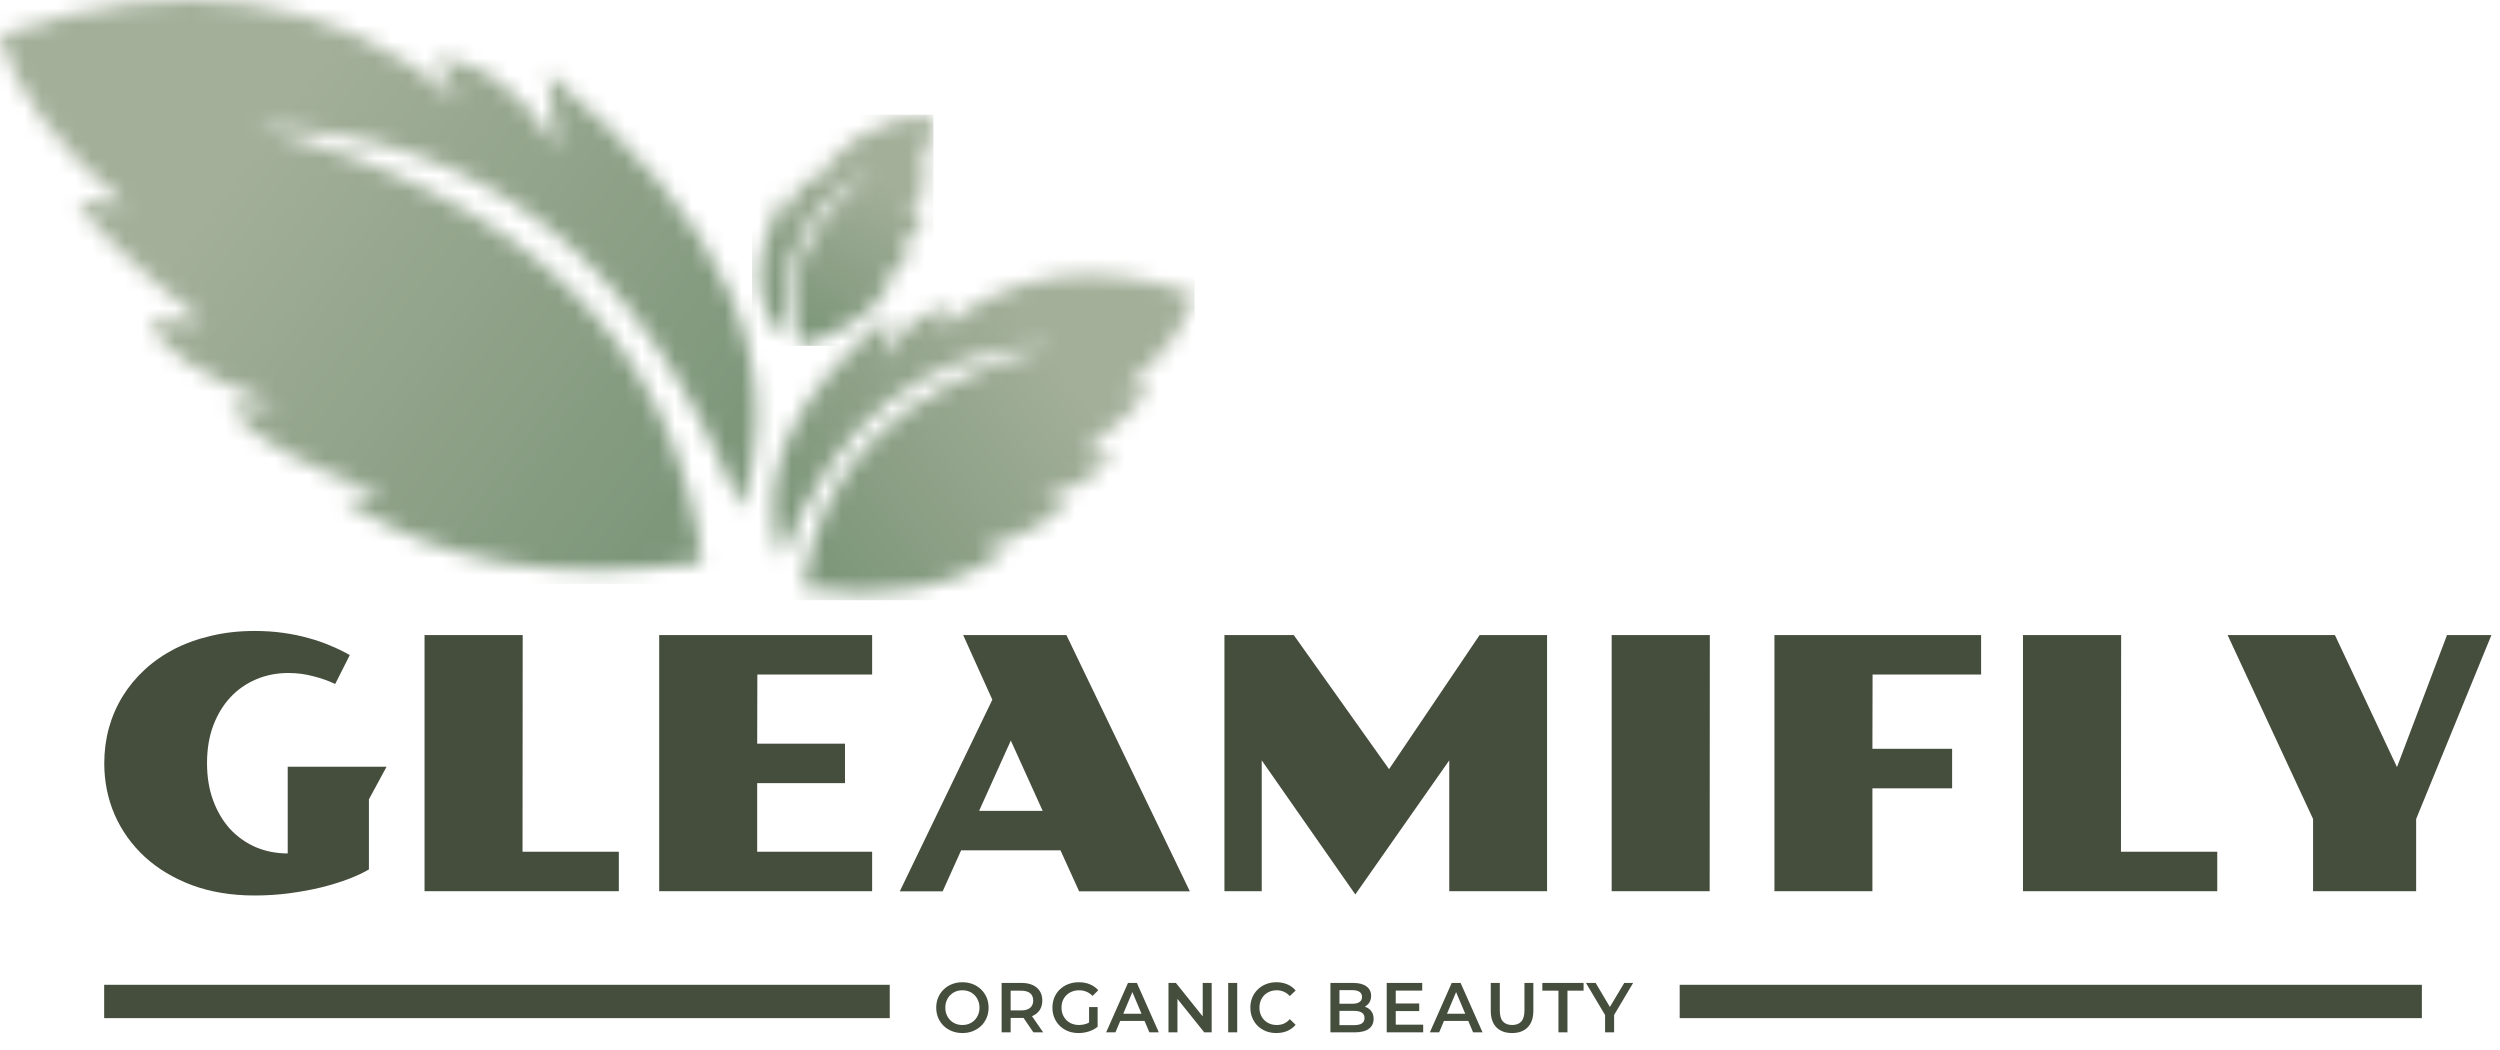 <svg width="150" height="63" viewBox="0 0 150 63" fill="none" xmlns="http://www.w3.org/2000/svg">
<mask id="mask0_58_27253" style="mask-type:luminance" maskUnits="userSpaceOnUse" x="0" y="0" width="46" height="35">
<path d="M42.127 33.716C40.404 20.492 31.48 11.798 15.356 7.634C28.912 7.94 38.61 15.573 44.45 30.533C47.344 21.798 43.472 13.069 32.833 4.348C32.833 4.348 33.035 5.854 33.439 8.866C31.288 5.408 28.864 3.628 26.165 3.526C26.165 3.526 26.603 4.348 27.478 5.991C19.95 -0.362 10.791 -1.662 0 2.089C0.822 5.33 3.315 8.719 7.476 12.255C7.476 12.255 6.533 12.187 4.647 12.05C5.387 13.478 7.879 15.874 12.123 19.238C12.123 19.238 11.045 19.238 8.89 19.238C9.686 21.063 12.245 22.74 16.568 24.269C16.568 24.269 15.625 24.338 13.739 24.475C15.173 26.323 18.271 28.035 23.033 29.609C23.033 29.609 22.191 29.712 20.508 29.917C26.16 33.77 33.367 35.037 42.127 33.716Z" fill="white"/>
</mask>
<g mask="url(#mask0_58_27253)">
<path d="M47.344 -1.662H1.52588e-05V35.037H47.344V-1.662Z" fill="url(#paint0_linear_58_27253)"/>
</g>
<mask id="mask1_58_27253" style="mask-type:luminance" maskUnits="userSpaceOnUse" x="46" y="16" width="26" height="20">
<path d="M48.196 35.279C49.156 27.908 54.13 23.062 63.117 20.741C55.561 20.912 50.156 25.166 46.901 33.504C45.288 28.636 47.446 23.771 53.376 18.91C53.376 18.91 53.264 19.749 53.038 21.428C54.237 19.501 55.588 18.509 57.092 18.452C57.092 18.452 56.848 18.91 56.36 19.825C60.556 16.285 65.662 15.56 71.676 17.651C71.217 19.457 69.828 21.346 67.509 23.317C67.509 23.317 68.035 23.279 69.086 23.202C68.673 23.998 67.284 25.334 64.919 27.209C64.919 27.209 65.519 27.209 66.721 27.209C66.277 28.226 64.851 29.161 62.441 30.013C62.441 30.013 62.967 30.051 64.018 30.128C63.219 31.158 61.492 32.112 58.838 32.989C58.838 32.989 59.307 33.046 60.245 33.161C57.095 35.309 53.078 36.015 48.196 35.279Z" fill="white"/>
</mask>
<g mask="url(#mask1_58_27253)">
<path d="M71.676 15.56H45.288V36.014H71.676V15.56Z" fill="url(#paint1_linear_58_27253)"/>
</g>
<mask id="mask2_58_27253" style="mask-type:luminance" maskUnits="userSpaceOnUse" x="45" y="6" width="11" height="15">
<path d="M47.968 20.751C46.88 16.893 48.314 13.405 52.269 10.287C48.566 12.027 46.794 15.317 46.951 20.157C45.12 18.101 45.157 15.22 47.06 11.515C47.06 11.515 47.182 11.956 47.427 12.836C47.611 11.62 48.07 10.832 48.802 10.475C48.802 10.475 48.778 10.755 48.731 11.315C50.056 8.643 52.429 7.166 55.849 6.883C56.005 7.877 55.718 9.116 54.988 10.6C54.988 10.6 55.24 10.466 55.744 10.198C55.709 10.682 55.305 11.647 54.532 13.093C54.532 13.093 54.829 12.961 55.423 12.698C55.42 13.299 54.912 14.074 53.901 15.024C53.901 15.024 54.169 14.928 54.705 14.735C54.528 15.42 53.876 16.27 52.749 17.286C52.749 17.286 52.993 17.212 53.481 17.063C52.378 18.816 50.54 20.045 47.968 20.751Z" fill="white"/>
</mask>
<g mask="url(#mask2_58_27253)">
<path d="M56.005 6.883H45.12V20.751H56.005V6.883Z" fill="url(#paint2_linear_58_27253)"/>
</g>
<path d="M6.256 45.799C6.256 45.068 6.348 44.365 6.531 43.689C6.721 43.007 6.995 42.373 7.355 41.786C7.714 41.201 8.155 40.666 8.677 40.184C9.199 39.701 9.793 39.288 10.457 38.943C11.129 38.598 11.868 38.333 12.675 38.147C13.482 37.954 14.35 37.857 15.279 37.857C15.876 37.857 16.446 37.895 16.988 37.971C17.537 38.047 18.053 38.154 18.534 38.291C19.016 38.423 19.46 38.578 19.867 38.757C20.281 38.929 20.654 39.112 20.986 39.305L20.111 41.042C19.731 40.856 19.297 40.701 18.809 40.577C18.328 40.446 17.826 40.38 17.303 40.38C16.605 40.38 15.957 40.508 15.361 40.763C14.764 41.018 14.248 41.38 13.814 41.849C13.38 42.317 13.038 42.886 12.787 43.555C12.543 44.217 12.421 44.961 12.421 45.788C12.421 46.609 12.543 47.353 12.787 48.022C13.031 48.683 13.367 49.252 13.794 49.728C14.228 50.196 14.74 50.562 15.33 50.824C15.927 51.079 16.571 51.206 17.263 51.206V46.005H23.193L22.135 47.96V52.137L22.146 52.158C21.813 52.358 21.403 52.55 20.915 52.737C20.426 52.923 19.881 53.092 19.277 53.243C18.68 53.388 18.043 53.505 17.364 53.595C16.686 53.684 15.991 53.73 15.279 53.73C13.889 53.73 12.634 53.522 11.515 53.109C10.403 52.688 9.457 52.12 8.677 51.403C7.897 50.679 7.297 49.838 6.877 48.88C6.463 47.915 6.256 46.888 6.256 45.799ZM25.472 38.105H31.362L31.352 51.103H37.13V53.471H25.472V38.105ZM39.551 38.105H52.328V40.473H45.441L45.431 44.62H50.7V46.988H45.431V51.103H52.328V53.471H39.551V38.105ZM59.54 41.983L57.79 38.105H63.985L71.391 53.481H64.748L63.629 51.02H57.668L56.559 53.481H53.986L59.54 41.983ZM62.561 48.652L60.649 44.434L58.746 48.652H62.561ZM73.466 38.105H77.627L83.344 46.15L88.775 38.105H92.824V53.471H86.955V45.623L81.319 53.667L75.704 45.623V53.471H73.466V38.105ZM96.7 38.105H102.59L102.58 53.471H96.7V38.105ZM106.466 38.105H118.866V40.473H112.355L112.345 44.93H117.127V47.298H112.345V53.471H106.466V38.105ZM121.379 38.105H127.268L127.258 51.103H133.036V53.471H121.379V38.105ZM138.784 49.138L133.657 38.105H140.096L143.819 46.026L146.82 38.105H149.485L144.969 49.138V53.471H138.784V49.138Z" fill="#454E3D"/>
<path d="M6.25 60.088H53.385" stroke="#454E3D" stroke-width="2"/>
<path d="M100.781 60.088H145.312" stroke="#454E3D" stroke-width="2"/>
<path d="M57.748 61.983C57.52 61.983 57.31 61.945 57.119 61.869C56.927 61.793 56.76 61.687 56.619 61.551C56.477 61.413 56.367 61.252 56.29 61.068C56.212 60.882 56.173 60.679 56.173 60.459C56.173 60.238 56.212 60.036 56.29 59.853C56.367 59.666 56.477 59.506 56.619 59.37C56.76 59.232 56.927 59.124 57.119 59.048C57.31 58.972 57.519 58.934 57.744 58.934C57.972 58.934 58.18 58.972 58.369 59.048C58.56 59.124 58.727 59.232 58.869 59.37C59.01 59.506 59.12 59.666 59.198 59.853C59.276 60.036 59.315 60.238 59.315 60.459C59.315 60.679 59.276 60.882 59.198 61.068C59.12 61.255 59.01 61.416 58.869 61.551C58.727 61.687 58.56 61.793 58.369 61.869C58.18 61.945 57.973 61.983 57.748 61.983ZM57.744 61.5C57.891 61.5 58.027 61.475 58.152 61.424C58.277 61.373 58.385 61.301 58.477 61.208C58.569 61.112 58.64 61.002 58.69 60.878C58.742 60.751 58.769 60.611 58.769 60.459C58.769 60.306 58.742 60.168 58.69 60.043C58.64 59.916 58.569 59.806 58.477 59.713C58.385 59.617 58.277 59.544 58.152 59.493C58.027 59.442 57.891 59.417 57.744 59.417C57.597 59.417 57.46 59.442 57.335 59.493C57.213 59.544 57.105 59.617 57.01 59.713C56.919 59.806 56.847 59.916 56.794 60.043C56.744 60.168 56.719 60.306 56.719 60.459C56.719 60.608 56.744 60.746 56.794 60.874C56.847 61.001 56.919 61.112 57.01 61.208C57.102 61.301 57.21 61.373 57.335 61.424C57.46 61.475 57.597 61.5 57.744 61.5ZM60.097 61.941V58.976H61.297C61.556 58.976 61.776 59.019 61.96 59.103C62.146 59.188 62.289 59.309 62.389 59.467C62.489 59.626 62.539 59.813 62.539 60.031C62.539 60.248 62.489 60.436 62.389 60.594C62.289 60.749 62.146 60.869 61.96 60.954C61.776 61.036 61.556 61.077 61.297 61.077H60.397L60.639 60.827V61.941H60.097ZM62.005 61.941L61.268 60.865H61.847L62.589 61.941H62.005ZM60.639 60.886L60.397 60.624H61.272C61.511 60.624 61.69 60.572 61.81 60.467C61.932 60.362 61.993 60.217 61.993 60.031C61.993 59.842 61.932 59.696 61.81 59.594C61.69 59.493 61.511 59.442 61.272 59.442H60.397L60.639 59.171V60.886ZM64.716 61.983C64.488 61.983 64.278 61.946 64.087 61.873C63.898 61.797 63.732 61.691 63.591 61.555C63.449 61.417 63.339 61.255 63.261 61.068C63.184 60.882 63.145 60.679 63.145 60.459C63.145 60.238 63.184 60.035 63.261 59.849C63.339 59.662 63.449 59.501 63.591 59.366C63.735 59.227 63.903 59.121 64.095 59.048C64.287 58.972 64.496 58.934 64.724 58.934C64.971 58.934 65.194 58.975 65.391 59.057C65.591 59.138 65.759 59.259 65.895 59.417L65.553 59.755C65.439 59.64 65.316 59.555 65.182 59.501C65.052 59.445 64.907 59.417 64.749 59.417C64.596 59.417 64.454 59.442 64.324 59.493C64.194 59.544 64.081 59.616 63.986 59.709C63.892 59.802 63.819 59.912 63.766 60.039C63.716 60.166 63.691 60.306 63.691 60.459C63.691 60.608 63.716 60.746 63.766 60.874C63.819 61.001 63.892 61.112 63.986 61.208C64.081 61.301 64.192 61.373 64.32 61.424C64.448 61.475 64.589 61.5 64.745 61.5C64.889 61.5 65.028 61.478 65.162 61.433C65.298 61.385 65.427 61.306 65.549 61.195L65.857 61.606C65.704 61.73 65.527 61.825 65.324 61.89C65.124 61.952 64.921 61.983 64.716 61.983ZM65.345 61.534V60.425H65.857V61.606L65.345 61.534ZM66.368 61.941L67.68 58.976H68.213L69.53 61.941H68.963L67.834 59.268H68.051L66.926 61.941H66.368ZM66.972 61.255L67.118 60.823H68.692L68.838 61.255H66.972ZM70.109 61.941V58.976H70.555L72.384 61.259H72.163V58.976H72.701V61.941H72.255L70.426 59.658H70.647V61.941H70.109ZM73.691 61.941V58.976H74.233V61.941H73.691ZM76.58 61.983C76.358 61.983 76.15 61.946 75.959 61.873C75.77 61.797 75.605 61.691 75.463 61.555C75.324 61.417 75.216 61.255 75.138 61.068C75.06 60.882 75.021 60.679 75.021 60.459C75.021 60.238 75.06 60.035 75.138 59.849C75.216 59.662 75.326 59.501 75.467 59.366C75.609 59.227 75.774 59.121 75.963 59.048C76.152 58.972 76.359 58.934 76.584 58.934C76.823 58.934 77.041 58.976 77.238 59.061C77.435 59.143 77.602 59.266 77.738 59.429L77.388 59.764C77.283 59.648 77.164 59.562 77.034 59.506C76.903 59.446 76.762 59.417 76.609 59.417C76.456 59.417 76.316 59.442 76.188 59.493C76.063 59.544 75.953 59.616 75.859 59.709C75.767 59.802 75.695 59.912 75.642 60.039C75.592 60.166 75.567 60.306 75.567 60.459C75.567 60.611 75.592 60.751 75.642 60.878C75.695 61.005 75.767 61.115 75.859 61.208C75.953 61.301 76.063 61.373 76.188 61.424C76.316 61.475 76.456 61.5 76.609 61.5C76.762 61.5 76.903 61.472 77.034 61.416C77.164 61.356 77.283 61.267 77.388 61.149L77.738 61.488C77.602 61.649 77.435 61.771 77.238 61.856C77.041 61.941 76.821 61.983 76.58 61.983ZM79.825 61.941V58.976H81.192C81.542 58.976 81.809 59.047 81.992 59.188C82.175 59.326 82.267 59.513 82.267 59.747C82.267 59.905 82.231 60.041 82.159 60.154C82.087 60.264 81.989 60.35 81.867 60.412C81.747 60.471 81.617 60.501 81.475 60.501L81.55 60.348C81.714 60.348 81.862 60.379 81.992 60.442C82.122 60.501 82.225 60.589 82.3 60.704C82.378 60.82 82.417 60.964 82.417 61.136C82.417 61.39 82.321 61.588 82.129 61.729C81.938 61.87 81.653 61.941 81.275 61.941H79.825ZM80.367 61.509H81.242C81.445 61.509 81.6 61.475 81.709 61.407C81.817 61.339 81.871 61.231 81.871 61.081C81.871 60.934 81.817 60.827 81.709 60.759C81.6 60.688 81.445 60.653 81.242 60.653H80.325V60.226H81.134C81.322 60.226 81.467 60.192 81.567 60.124C81.67 60.056 81.721 59.955 81.721 59.819C81.721 59.681 81.67 59.578 81.567 59.51C81.467 59.442 81.322 59.408 81.134 59.408H80.367V61.509ZM83.703 60.209H85.153V60.662H83.703V60.209ZM83.745 61.479H85.391V61.941H83.203V58.976H85.333V59.438H83.745V61.479ZM85.791 61.941L87.103 58.976H87.636L88.953 61.941H88.386L87.257 59.268H87.474L86.349 61.941H85.791ZM86.395 61.255L86.541 60.823H88.116L88.261 61.255H86.395ZM90.725 61.983C90.326 61.983 90.011 61.869 89.784 61.64C89.559 61.411 89.446 61.081 89.446 60.649V58.976H89.988V60.628C89.988 60.933 90.052 61.154 90.18 61.293C90.31 61.431 90.493 61.5 90.73 61.5C90.966 61.5 91.148 61.431 91.275 61.293C91.403 61.154 91.467 60.933 91.467 60.628V58.976H92.001V60.649C92.001 61.081 91.886 61.411 91.659 61.64C91.434 61.869 91.123 61.983 90.725 61.983ZM93.506 61.941V59.442H92.54V58.976H95.015V59.442H94.048V61.941H93.506ZM96.305 61.941V60.768L96.426 61.106L95.159 58.976H95.739L96.755 60.691H96.43L97.455 58.976H97.989L96.722 61.106L96.847 60.768V61.941H96.305Z" fill="#454E3D"/>
<defs>
<linearGradient id="paint0_linear_58_27253" x1="40.654" y1="29.846" x2="14.203" y2="10.009" gradientUnits="userSpaceOnUse">
<stop stop-color="#7E977B"/>
<stop offset="1" stop-color="#A3AF99"/>
</linearGradient>
<linearGradient id="paint1_linear_58_27253" x1="49.017" y1="33.121" x2="63.759" y2="22.065" gradientUnits="userSpaceOnUse">
<stop stop-color="#7E977B"/>
<stop offset="1" stop-color="#A3AF99"/>
</linearGradient>
<linearGradient id="paint2_linear_58_27253" x1="47.556" y1="19.298" x2="52.492" y2="10.589" gradientUnits="userSpaceOnUse">
<stop stop-color="#7E977B"/>
<stop offset="1" stop-color="#A3AF99"/>
</linearGradient>
</defs>
</svg>
